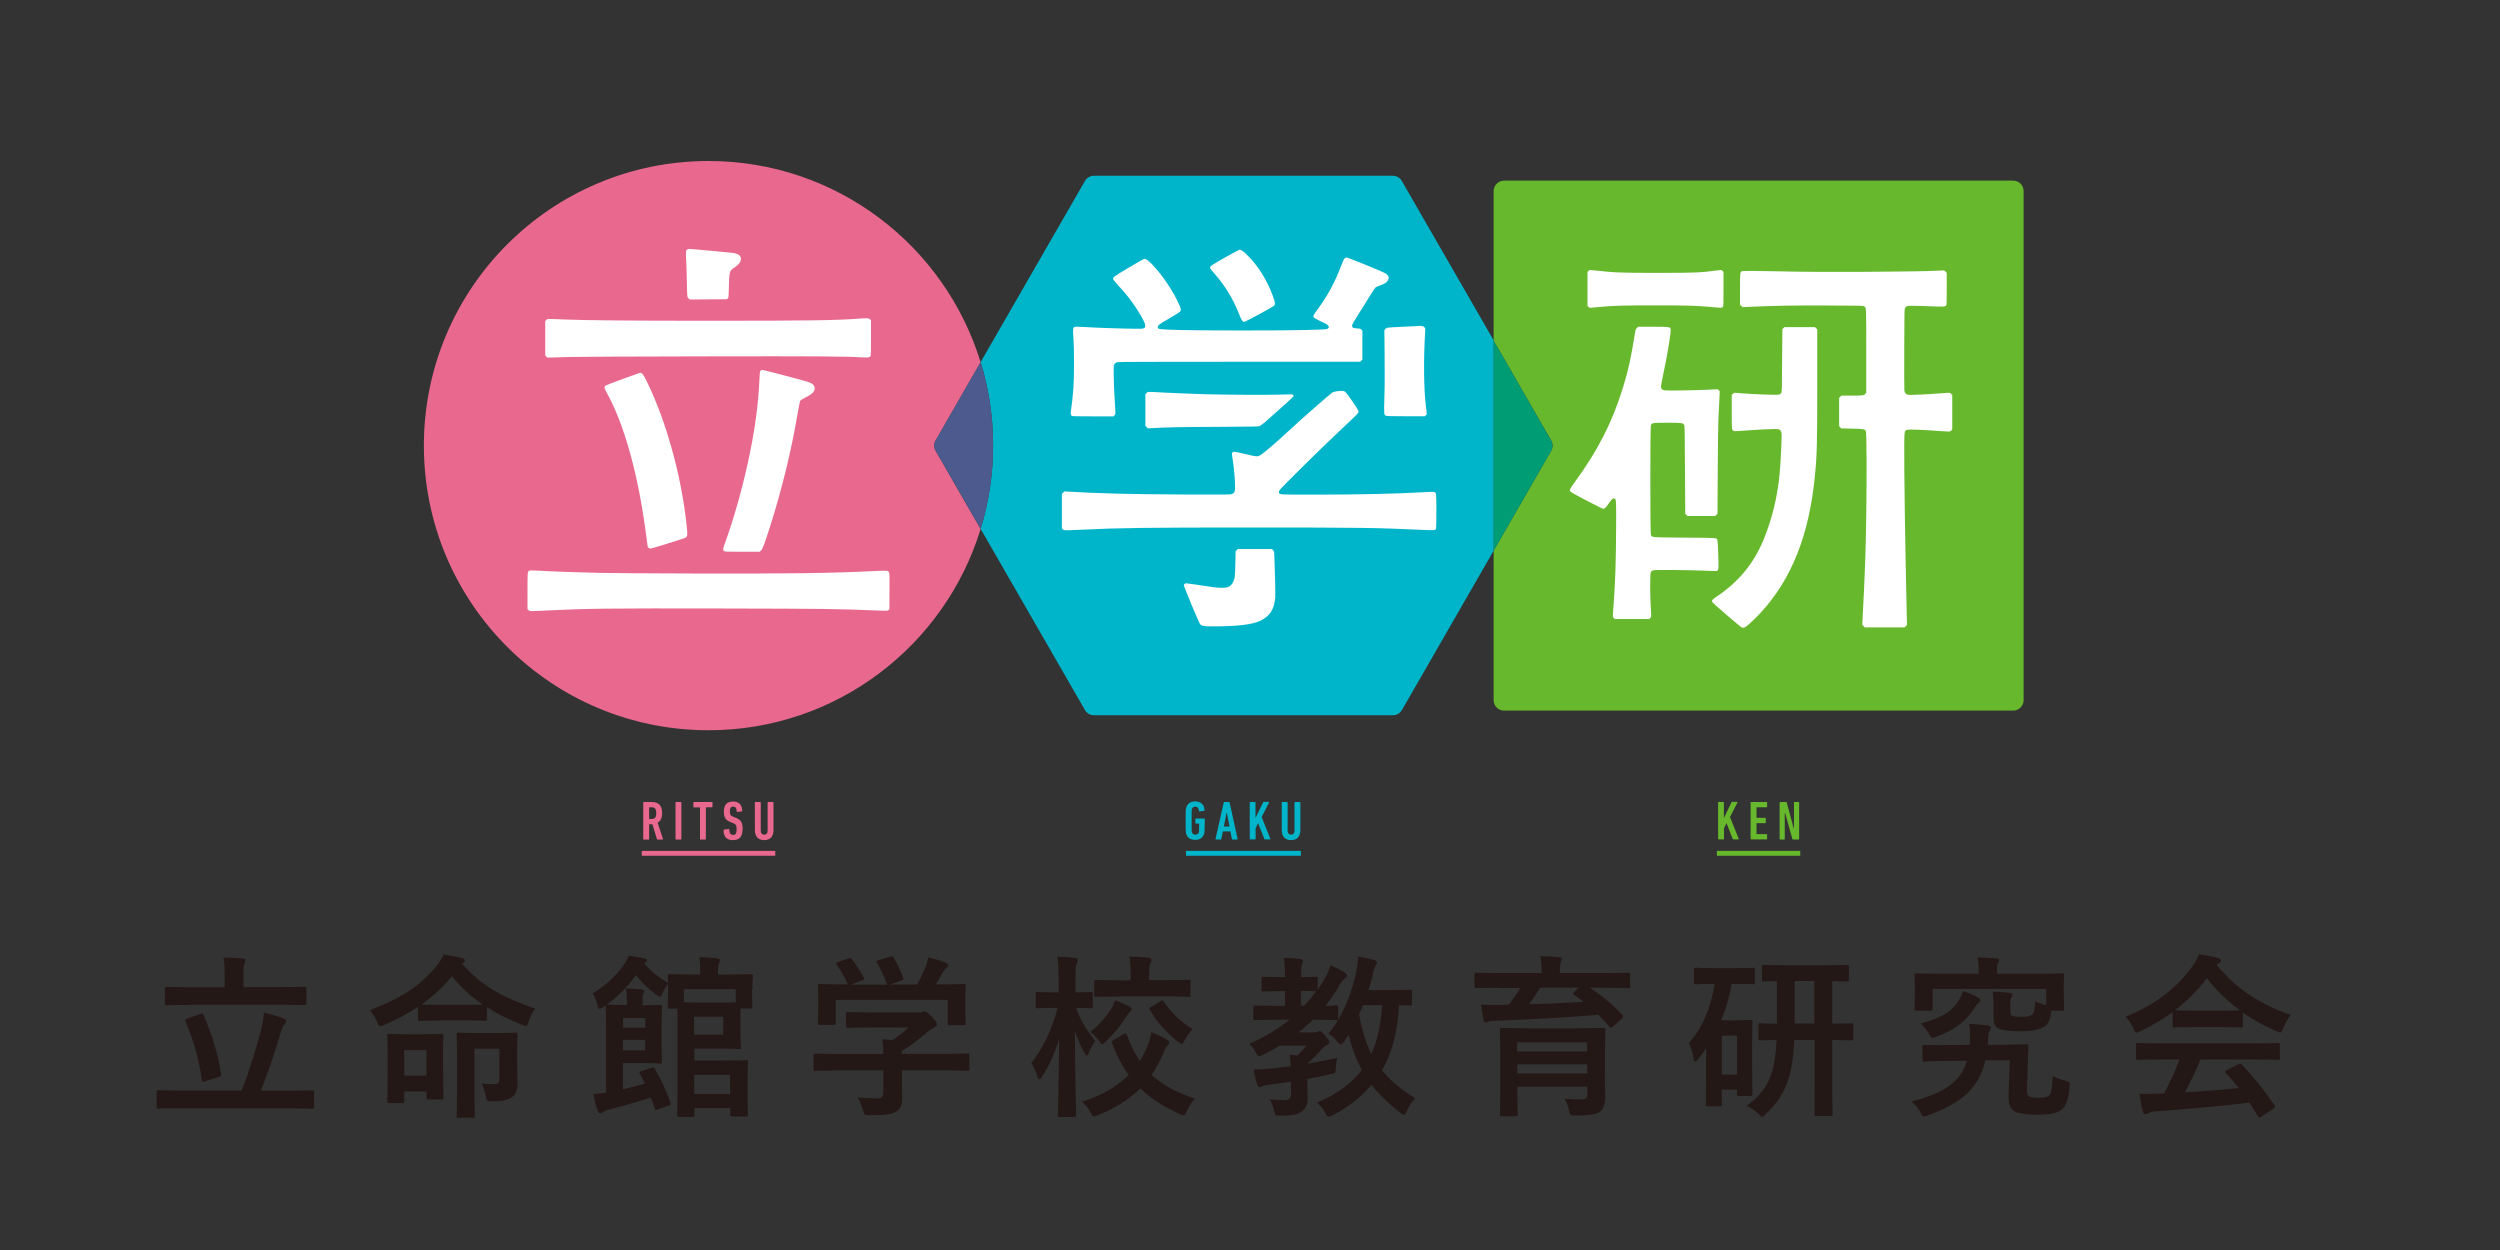 <?xml version="1.0" encoding="utf-8"?>
<!-- Generator: Adobe Illustrator 23.1.1, SVG Export Plug-In . SVG Version: 6.00 Build 0)  -->
<svg version="1.1" id="レイヤー_1" xmlns="http://www.w3.org/2000/svg" xmlns:xlink="http://www.w3.org/1999/xlink" x="0px"
	 y="0px" viewBox="0 0 200 100" style="enable-background:new 0 0 200 100;" xml:space="preserve">
<rect x="0" y="0" width="200" height="100" fill="#333333" stroke="none"/>
<style type="text/css">
	.st0{fill:none;}
	.st1{fill:#68B82E;}
	.st2{fill:#E8688E;}
	.st3{fill:#00B5CA;}
	.st4{fill:#009C74;}
	.st5{fill:#4D5A8E;}
	.st6{fill:#FFFFFF;}
	.st7{fill:#231815;}
</style>
<g>
	<path class="st0" d="M56.68,59.99c-13.42,0-24.34-10.92-24.34-24.34c0-13.42,10.92-24.34,24.34-24.34
		c9.62,0,18.11,5.51,22.06,14.02l6.7-11.65c0.42-0.74,1.22-1.2,2.08-1.2h23.91c0.86,0,1.65,0.46,2.08,1.2l4.42,7.68v-6.08
		c0-1.33,1.08-2.41,2.41-2.41h40.72c1.33,0,2.41,1.08,2.41,2.41v40.72c0,1.33-1.08,2.41-2.41,2.41h-40.72
		c-1.33,0-2.41-1.08-2.41-2.41v-6.08l-4.42,7.68c-0.43,0.74-1.22,1.2-2.08,1.2H87.52c-0.86,0-1.65-0.46-2.08-1.2l-6.7-11.64
		C74.79,54.47,66.3,59.99,56.68,59.99z"/>
	<g>
		<path class="st1" d="M161.05,14.45h-40.72c-0.46,0-0.84,0.38-0.84,0.84v11.96l4.6,7.99c0.15,0.26,0.15,0.57,0,0.82l-4.6,7.99
			v11.96c0,0.46,0.37,0.84,0.84,0.84h40.72c0.46,0,0.84-0.38,0.84-0.84V15.29C161.89,14.82,161.52,14.45,161.05,14.45z"/>
		<path class="st2" d="M74.85,35.24l3.6-6.26c-2.85-9.32-11.52-16.1-21.77-16.1c-12.58,0-22.77,10.19-22.77,22.77
			S44.1,58.42,56.68,58.42c10.25,0,18.92-6.78,21.77-16.1l-3.6-6.26C74.7,35.81,74.7,35.49,74.85,35.24z"/>
		<path class="st3" d="M112.14,14.47c-0.15-0.26-0.42-0.41-0.72-0.41H87.52c-0.3,0-0.57,0.16-0.72,0.41l-8.35,14.5
			c0.65,2.11,1,4.35,1,6.67c0,2.32-0.35,4.56-1,6.67l8.35,14.5c0.15,0.26,0.42,0.41,0.72,0.41h23.91c0.3,0,0.57-0.16,0.72-0.41
			l7.35-12.77V27.24L112.14,14.47z"/>
		<path class="st4" d="M124.09,35.24l-4.6-7.99v16.81l4.6-7.99C124.24,35.81,124.24,35.49,124.09,35.24z"/>
		<path class="st5" d="M78.45,28.97l-3.6,6.26c-0.15,0.26-0.15,0.57,0,0.82l3.6,6.26c0.65-2.11,1-4.35,1-6.67
			C79.45,33.33,79.1,31.08,78.45,28.97z"/>
	</g>
	<g>
		<g>
			<path class="st2" d="M52.61,67.17c-0.03,0-0.04-0.01-0.05-0.03l-0.37-1.2h-0.08h-0.15c-0.02,0-0.03,0.01-0.03,0.03v1.16
				c0,0.03-0.02,0.04-0.04,0.04h-0.39c-0.03,0-0.04-0.02-0.04-0.04V64.2c0-0.03,0.02-0.04,0.04-0.04h0.61
				c0.54,0,0.86,0.23,0.86,0.89c0,0.39-0.13,0.64-0.36,0.77l0.43,1.3c0.01,0.02,0,0.04-0.02,0.04H52.61z M52.5,65.05
				c0-0.35-0.12-0.47-0.38-0.47h-0.16c-0.02,0-0.03,0.01-0.03,0.03v0.88c0,0.02,0.01,0.03,0.03,0.03h0.16
				C52.39,65.51,52.5,65.41,52.5,65.05z"/>
			<path class="st2" d="M54.04,64.2c0-0.03,0.02-0.04,0.04-0.04h0.39c0.03,0,0.04,0.02,0.04,0.04v2.92c0,0.03-0.02,0.04-0.04,0.04
				h-0.39c-0.03,0-0.04-0.02-0.04-0.04V64.2z"/>
			<path class="st2" d="M56.04,67.17c-0.03,0-0.04-0.02-0.04-0.04v-2.51c0-0.02-0.01-0.03-0.03-0.03h-0.46
				c-0.03,0-0.04-0.02-0.04-0.04V64.2c0-0.03,0.02-0.04,0.04-0.04h1.45c0.03,0,0.04,0.02,0.04,0.04v0.34c0,0.03-0.02,0.04-0.04,0.04
				H56.5c-0.02,0-0.03,0.01-0.03,0.03v2.51c0,0.03-0.02,0.04-0.04,0.04H56.04z"/>
			<path class="st2" d="M58.63,67.21c-0.49,0-0.74-0.26-0.75-0.79c0-0.03,0.01-0.04,0.04-0.05l0.37-0.06c0.03,0,0.05,0.01,0.05,0.04
				c0.01,0.32,0.11,0.44,0.31,0.44c0.19,0,0.28-0.1,0.28-0.43c0-0.32-0.06-0.43-0.3-0.52l-0.18-0.07c-0.42-0.16-0.54-0.38-0.54-0.85
				c0-0.52,0.23-0.8,0.73-0.8s0.71,0.27,0.74,0.74c0,0.03-0.01,0.04-0.04,0.05l-0.35,0.05c-0.03,0-0.05-0.01-0.05-0.04
				c-0.01-0.25-0.09-0.39-0.28-0.39c-0.19,0-0.27,0.12-0.27,0.36c0,0.28,0.05,0.36,0.29,0.46l0.18,0.07
				c0.39,0.15,0.55,0.37,0.55,0.88C59.4,66.9,59.2,67.21,58.63,67.21z"/>
			<path class="st2" d="M60.39,66.4v-2.2c0-0.03,0.02-0.04,0.04-0.04h0.39c0.03,0,0.04,0.02,0.04,0.04v2.26
				c0,0.19,0.1,0.31,0.28,0.31c0.18,0,0.27-0.12,0.27-0.31V64.2c0-0.03,0.02-0.04,0.04-0.04h0.39c0.03,0,0.04,0.02,0.04,0.04v2.2
				c0,0.54-0.28,0.81-0.75,0.81C60.68,67.21,60.39,66.94,60.39,66.4z"/>
		</g>
		<rect x="51.34" y="68.07" class="st2" width="10.68" height="0.39"/>
	</g>
	<g>
		<g>
			<path class="st3" d="M94.85,65.66c0-0.84,0.01-0.94,0.06-1.08c0.1-0.3,0.34-0.47,0.71-0.47c0.43,0,0.7,0.23,0.75,0.7
				c0,0.03-0.01,0.05-0.04,0.05l-0.36,0.06c-0.03,0-0.04-0.01-0.05-0.04c-0.02-0.23-0.12-0.35-0.3-0.35c-0.13,0-0.23,0.07-0.26,0.17
				c-0.03,0.08-0.03,0.12-0.03,0.95s0,0.86,0.03,0.95c0.03,0.1,0.14,0.17,0.27,0.17c0.13,0,0.24-0.07,0.27-0.17
				c0.02-0.08,0.03-0.12,0.03-0.68c0-0.02-0.01-0.03-0.03-0.03h-0.23c-0.03,0-0.04-0.02-0.04-0.04v-0.33c0-0.03,0.02-0.04,0.04-0.04
				h0.67c0.03,0,0.04,0.02,0.04,0.04v0.13c0,0.83-0.01,0.94-0.06,1.07c-0.1,0.3-0.34,0.47-0.71,0.47c-0.37,0-0.62-0.17-0.71-0.47
				C94.86,66.6,94.85,66.5,94.85,65.66z"/>
			<path class="st3" d="M97.9,64.2c0.01-0.03,0.02-0.04,0.05-0.04h0.37c0.03,0,0.04,0.02,0.05,0.04l0.64,2.92
				c0,0.03-0.01,0.04-0.04,0.04H98.6c-0.03,0-0.04-0.02-0.05-0.04l-0.12-0.61h-0.6l-0.12,0.61c0,0.03-0.02,0.04-0.05,0.04h-0.38
				c-0.03,0-0.04-0.02-0.04-0.04L97.9,64.2z M98.36,66.12L98.14,65h-0.01l-0.22,1.12H98.36z"/>
			<path class="st3" d="M99.97,64.2c0-0.03,0.02-0.04,0.04-0.04h0.39c0.03,0,0.04,0.02,0.04,0.04v1.24l0.61-1.25
				c0.01-0.03,0.03-0.04,0.06-0.04h0.4c0.02,0,0.04,0.02,0.02,0.04l-0.6,1.17l0.7,1.75c0.01,0.02,0,0.04-0.02,0.04h-0.41
				c-0.03,0-0.04-0.01-0.05-0.03l-0.5-1.27l-0.2,0.41v0.85c0,0.03-0.02,0.04-0.04,0.04h-0.39c-0.03,0-0.04-0.02-0.04-0.04V64.2z"/>
			<path class="st3" d="M102.54,66.4v-2.2c0-0.03,0.02-0.04,0.04-0.04h0.39c0.03,0,0.04,0.02,0.04,0.04v2.26
				c0,0.19,0.1,0.31,0.28,0.31c0.18,0,0.27-0.12,0.27-0.31V64.2c0-0.03,0.02-0.04,0.04-0.04h0.39c0.03,0,0.04,0.02,0.04,0.04v2.2
				c0,0.54-0.28,0.81-0.75,0.81C102.83,67.21,102.54,66.94,102.54,66.4z"/>
		</g>
		<rect x="94.88" y="68.07" class="st3" width="9.19" height="0.39"/>
	</g>
	<g>
		<g>
			<path class="st1" d="M137.44,64.2c0-0.03,0.02-0.04,0.04-0.04h0.39c0.03,0,0.04,0.02,0.04,0.04v1.24l0.61-1.25
				c0.01-0.03,0.03-0.04,0.06-0.04h0.4c0.02,0,0.04,0.02,0.02,0.04l-0.6,1.17l0.7,1.75c0.01,0.02,0,0.04-0.02,0.04h-0.41
				c-0.03,0-0.04-0.01-0.05-0.03l-0.5-1.27l-0.2,0.41v0.85c0,0.03-0.02,0.04-0.04,0.04h-0.39c-0.03,0-0.04-0.02-0.04-0.04V64.2z"/>
			<path class="st1" d="M140.05,64.2c0-0.03,0.02-0.04,0.04-0.04h1.24c0.03,0,0.04,0.02,0.04,0.04v0.34c0,0.03-0.02,0.04-0.04,0.04
				h-0.78c-0.02,0-0.03,0.01-0.03,0.03v0.79c0,0.02,0.01,0.03,0.03,0.03h0.67c0.03,0,0.04,0.02,0.04,0.04v0.34
				c0,0.03-0.02,0.04-0.04,0.04h-0.67c-0.02,0-0.03,0.01-0.03,0.03v0.82c0,0.02,0.01,0.03,0.03,0.03h0.78
				c0.03,0,0.04,0.02,0.04,0.04v0.34c0,0.03-0.02,0.04-0.04,0.04h-1.24c-0.03,0-0.04-0.02-0.04-0.04V64.2z"/>
			<path class="st1" d="M142.37,64.2c0-0.03,0.02-0.04,0.04-0.04h0.47c0.04,0,0.05,0.01,0.06,0.04l0.56,2.08h0.02V64.2
				c0-0.03,0.02-0.04,0.04-0.04h0.33c0.03,0,0.04,0.02,0.04,0.04v2.92c0,0.03-0.02,0.04-0.04,0.04h-0.44
				c-0.04,0-0.05-0.01-0.06-0.04l-0.58-2.08h-0.03v2.08c0,0.03-0.02,0.04-0.04,0.04h-0.33c-0.03,0-0.04-0.02-0.04-0.04V64.2z"/>
		</g>
		<rect x="137.35" y="68.07" class="st1" width="6.67" height="0.39"/>
	</g>
	<g>
		<g>
			<path class="st6" d="M127.08,21.67L127,21.75v1.36v1.36l0.08,0.08c0.09,0.09,0.01,0.09,0.97,0c1.06-0.1,1.78-0.12,4.36-0.12
				c2.57,0,3.23,0.02,4.36,0.12c1.02,0.09,0.97,0.09,1.04,0.01c0.07-0.07,0.07-0.08,0.07-1.44v-1.37l-0.08-0.08
				c-0.07-0.07-0.1-0.08-0.24-0.06c-1.53,0.2-1.8,0.22-4.9,0.22c-3.09,0-3.39-0.01-5.32-0.22C127.18,21.59,127.15,21.6,127.08,21.67
				L127.08,21.67z"/>
			<path class="st6" d="M139.34,21.7c-0.13,0.07-0.14,0.14-0.14,1.43v1.24l0.1,0.1l0.1,0.1l0.48-0.02c2.29-0.1,3.4-0.12,6.2-0.11
				c2.7,0.01,2.95,0.01,3.04,0.06c0.19,0.1,0.18-0.05,0.18,3.58v3.32l-0.06,0.09c-0.11,0.15-0.21,0.16-1.1,0.16l-0.83,0l-0.09,0.09
				l-0.09,0.09v1.13v1.13l0.08,0.09l0.08,0.09l0.87,0.02c0.95,0.02,1.02,0.03,1.11,0.21c0.06,0.12,0.08,3.58,0.03,6.69
				c-0.04,3.01-0.1,4.57-0.3,8.42l-0.02,0.38l0.1,0.1l0.1,0.1h1.59h1.59l0.1-0.1l0.1-0.1l-0.02-0.84c-0.12-4.95-0.22-11.8-0.2-13.64
				c0.01-1.03,0.02-1.07,0.25-1.13c0.15-0.04,1.19,0,2.41,0.09c1.01,0.07,1.01,0.07,1.1-0.03l0.08-0.09v-1.36V31.6l-0.09-0.09
				c-0.11-0.11-0.06-0.1-0.77-0.05c-0.96,0.08-2.43,0.15-2.61,0.13c-0.23-0.03-0.33-0.13-0.36-0.36c-0.01-0.09-0.02-1.6-0.01-3.35
				c0.01-3.17,0.01-3.18,0.08-3.27c0.13-0.17,0.17-0.17,1.69-0.12c1.5,0.06,1.53,0.06,1.6-0.1c0.02-0.05,0.03-0.46,0.03-1.32v-1.24
				l-0.1-0.1l-0.1-0.1l-0.38,0.02c-1.83,0.1-10.14,0.14-12.58,0.06C140.52,21.67,139.41,21.66,139.34,21.7L139.34,21.7z"/>
			<path class="st6" d="M130.94,26.25c-0.08,0.08-0.1,0.12-0.14,0.38c-0.31,1.96-0.52,2.94-0.94,4.3c-0.84,2.77-2.03,5.12-3.9,7.67
				c-0.4,0.54-0.43,0.63-0.3,0.75c0.11,0.11,2.5,1.35,2.59,1.35c0.12,0,0.23-0.1,0.41-0.37c0.25-0.38,0.39-0.5,0.51-0.45
				c0.12,0.05,0.13,0.13,0.12,2.26c-0.01,2.69-0.07,4.56-0.21,6.35c-0.07,0.87-0.07,0.87,0.03,0.96l0.08,0.07h1.37h1.37l0.08-0.07
				c0.1-0.09,0.1-0.12,0.05-0.93c-0.06-0.87-0.06-2.57,0-2.72c0.09-0.21,0.07-0.21,1.74-0.2c0.85,0,1.93,0.03,2.48,0.05
				c0.6,0.03,1.01,0.04,1.06,0.02c0.16-0.06,0.16-0.11,0.12-1.31c-0.02-0.68-0.05-1.14-0.07-1.18c-0.08-0.16,0.03-0.15-2.61-0.17
				c-2.75-0.02-2.62-0.01-2.71-0.23c-0.06-0.15-0.06-8.59,0-8.75c0.09-0.21,0.11-0.21,1.32-0.21c1.19,0,1.24,0.01,1.34,0.18
				c0.05,0.09,0.05,0.38,0.07,3.61l0.02,3.51l0.09,0.08l0.09,0.08h1.11h1.11l0.09-0.09l0.09-0.09l0.02-3.47
				c0.01-1.91,0.03-3.74,0.05-4.06c0.02-0.33,0.05-0.97,0.07-1.43l0.04-0.84l-0.08-0.08l-0.08-0.08l-0.87,0.04
				c-1.11,0.05-3.1,0.08-3.34,0.05c-0.24-0.03-0.33-0.11-0.33-0.32c0-0.08,0.08-0.49,0.17-0.92c0.33-1.5,0.65-3.46,0.6-3.67
				c-0.04-0.17-0.1-0.18-1.4-0.18h-1.19L130.94,26.25L130.94,26.25z"/>
			<path class="st6" d="M142.68,26.24l-0.09,0.08l-0.02,2.51c-0.01,2.33-0.02,2.52-0.07,2.6c-0.1,0.15-0.16,0.16-0.66,0.15
				c-0.86-0.01-2.35-0.09-2.93-0.15c-0.17-0.02-0.18-0.01-0.27,0.07l-0.1,0.09v1.36c0,1.47,0,1.46,0.18,1.53
				c0.05,0.02,0.29,0.01,0.66-0.02c0.9-0.07,2.2-0.14,2.56-0.14c0.44,0,0.49,0.03,0.58,0.32c0.04,0.12-0.06,2.31-0.15,3.28
				c-0.18,1.86-0.62,3.66-1.31,5.32c-0.8,1.9-2.02,3.36-3.82,4.55c-0.25,0.16-0.31,0.26-0.26,0.38c0.03,0.07,2.2,1.94,2.33,2.01
				c0.11,0.06,0.24,0.04,0.37-0.05c0.21-0.15,0.86-0.76,1.17-1.11c2.48-2.69,3.88-6.21,4.34-10.94c0.17-1.67,0.19-2.62,0.19-7.45
				v-4.28l-0.09-0.09l-0.09-0.09h-1.22h-1.22L142.68,26.24L142.68,26.24z"/>
		</g>
	</g>
	<g>
		<g>
			<path class="st6" d="M55,19.95c-0.13,0.06-0.14,0.16-0.11,0.75c0.02,0.3,0.04,0.96,0.05,1.48c0.01,0.52,0.02,1.09,0.03,1.27
				c0.02,0.31,0.02,0.33,0.11,0.42l0.09,0.09l1.49-0.01l1.49-0.01l0.07-0.07c0.07-0.07,0.07-0.09,0.09-0.88
				c0.03-1.3,0.04-1.32,0.45-1.59c0.33-0.22,0.48-0.41,0.51-0.63c0.03-0.28-0.14-0.45-0.58-0.53c-0.18-0.03-3.52-0.34-3.6-0.33
				C55.08,19.91,55.04,19.93,55,19.95L55,19.95z"/>
			<path class="st6" d="M68.72,25.49c-1.83,0.14-4.1,0.17-11.89,0.17c-6.4,0-9.73-0.03-11.64-0.1c-1.53-0.06-1.4-0.06-1.49,0.04
				l-0.08,0.09v1.37v1.37l0.08,0.09l0.08,0.09l0.4-0.01c0.22-0.01,0.81-0.02,1.31-0.04c0.57-0.02,4.57-0.04,10.63-0.05
				c9.43-0.02,11.58,0,12.89,0.08c0.44,0.03,0.57,0,0.64-0.12c0.02-0.04,0.03-0.52,0.03-1.45v-1.39l-0.07-0.08
				C69.53,25.45,69.42,25.44,68.72,25.49L68.72,25.49z"/>
			<path class="st6" d="M60.84,29.66c-0.05,0.05-0.06,0.13-0.08,0.6c-0.09,2.14-0.39,4.33-0.96,6.89c-0.47,2.15-1.17,4.57-1.83,6.38
				c-0.14,0.38-0.15,0.47-0.05,0.55c0.07,0.06,0.16,0.06,1.46,0.06h1.39l0.11-0.1c0.13-0.12,0.27-0.5,0.7-1.84
				c0.95-2.96,1.73-6.15,2.22-9.07c0.1-0.58,0.18-0.99,0.21-1.05c0.04-0.07,0.15-0.14,0.44-0.29c0.38-0.19,0.59-0.35,0.68-0.52
				c0.07-0.13,0.06-0.31-0.03-0.43c-0.14-0.21-0.24-0.25-2.19-0.76c-1.01-0.27-1.88-0.49-1.93-0.49
				C60.94,29.61,60.87,29.63,60.84,29.66L60.84,29.66z"/>
			<path class="st6" d="M49.83,30.31c-0.71,0.26-1.33,0.5-1.37,0.53c-0.12,0.08-0.13,0.18-0.02,0.38c0.05,0.1,0.21,0.4,0.35,0.67
				c1.29,2.54,2.34,6.49,2.91,10.99c0.05,0.41,0.1,0.78,0.11,0.82c0.02,0.1,0.13,0.19,0.22,0.19c0.09,0,2.64-0.79,2.77-0.86
				c0.21-0.11,0.22-0.18,0.12-1.08c-0.41-3.88-1.62-8.25-3.16-11.4c-0.29-0.59-0.39-0.73-0.55-0.73
				C51.16,29.83,50.54,30.05,49.83,30.31L49.83,30.31z"/>
			<path class="st6" d="M42.33,45.66c-0.13,0.07-0.13,0.12-0.13,1.63v1.44l0.08,0.08c0.09,0.09,0.13,0.1,1.42,0.03
				c3.25-0.16,4.93-0.18,14.13-0.16c8.43,0.02,8.8,0.02,12.65,0.17c0.49,0.02,0.52,0.02,0.59-0.04l0.08-0.06l0.01-1.43
				c0.01-1,0-1.46-0.03-1.52c-0.06-0.15-0.15-0.16-0.9-0.13c-3.62,0.19-6.93,0.23-15.02,0.21c-3.31-0.01-6.57-0.03-7.24-0.05
				c-1.69-0.04-3.22-0.09-4.02-0.13C42.58,45.62,42.4,45.62,42.33,45.66L42.33,45.66z"/>
		</g>
	</g>
	<g>
		<g>
			<path class="st6" d="M98.03,20.58c-0.58,0.33-1.09,0.63-1.14,0.68c-0.05,0.04-0.09,0.11-0.09,0.15c0,0.05,0.12,0.21,0.35,0.47
				c0.87,1,1.46,1.96,1.96,3.21c0.23,0.57,0.31,0.68,0.46,0.65c0.15-0.04,2.28-1.2,2.36-1.28c0.11-0.12,0.08-0.31-0.13-0.86
				c-0.46-1.22-1.13-2.29-1.94-3.11c-0.37-0.37-0.55-0.51-0.69-0.51C99.11,19.99,98.78,20.16,98.03,20.58L98.03,20.58z"/>
			<path class="st6" d="M107.57,20.67c-0.06,0.05-0.14,0.23-0.27,0.57c-0.48,1.29-1.08,2.4-1.88,3.49c-0.36,0.5-0.38,0.53-0.33,0.64
				c0.03,0.06,0.14,0.13,0.47,0.29c0.58,0.27,0.58,0.27,0.67,0.36c0.11,0.11,0.1,0.21-0.03,0.28c-0.09,0.05-0.3,0.06-1.65,0.1
				c-2.05,0.05-8.36,0.05-10.24,0c-1.62-0.05-1.69-0.06-1.69-0.23c0-0.14,0.14-0.25,0.94-0.71c0.41-0.23,0.77-0.46,0.82-0.51
				c0.13-0.12,0.11-0.23-0.07-0.63c-0.46-1.03-1.31-2.3-2.11-3.14c-0.34-0.36-0.53-0.49-0.68-0.46c-0.11,0.02-2.25,1.29-2.39,1.42
				c-0.05,0.05-0.09,0.12-0.09,0.16c0,0.05,0.13,0.21,0.38,0.49c0.48,0.52,0.75,0.84,1.08,1.29c0.56,0.75,1.12,1.72,1.12,1.95
				c0,0.25-0.07,0.28-0.73,0.27c-1.2-0.01-2.99-0.07-4.17-0.14c-0.35-0.02-0.68-0.03-0.73-0.01c-0.16,0.04-0.17,0.15-0.12,0.83
				c0.07,0.87,0.07,3.16,0,4.09c-0.05,0.68-0.11,1.21-0.19,1.75c-0.04,0.28-0.02,0.41,0.08,0.46c0.04,0.02,0.69,0.03,1.69,0.03h1.63
				l0.08-0.08c0.09-0.09,0.09-0.11,0.03-1.02c-0.08-1.1-0.12-2.79-0.08-2.95c0.04-0.17,0.12-0.24,0.28-0.29
				c0.08-0.02,3.07-0.03,9.77-0.03h9.65l0.09-0.09l0.09-0.09V27.6v-1.13l-0.07-0.09c-0.07-0.08-0.1-0.09-0.36-0.11
				c-0.33-0.02-0.39-0.05-0.39-0.22c0-0.1,0.08-0.23,0.43-0.79c0.24-0.37,0.64-1.02,0.9-1.44c0.26-0.43,0.5-0.8,0.55-0.83
				c0.05-0.03,0.21-0.11,0.37-0.16c0.37-0.13,0.54-0.25,0.63-0.43c0.12-0.24,0-0.43-0.37-0.61c-0.37-0.18-2.89-1.2-2.96-1.2
				C107.68,20.59,107.62,20.63,107.57,20.67L107.57,20.67z"/>
			<path class="st6" d="M113.54,26.07c-0.02,0.01-0.5,0.04-1.08,0.06c-1.54,0.07-1.51,0.07-1.62,0.18l-0.09,0.1l0.02,2.11
				c0.01,1.38,0.01,2.53-0.02,3.31c-0.04,1.3-0.03,1.36,0.12,1.43c0.06,0.03,0.54,0.04,1.6,0.04h1.52l0.08-0.08
				c0.09-0.09,0.09-0.03,0-0.76c-0.17-1.3-0.19-3.75-0.06-5.86c0.02-0.32,0.02-0.34-0.06-0.42c-0.06-0.07-0.11-0.09-0.22-0.1
				C113.63,26.06,113.55,26.06,113.54,26.07L113.54,26.07z"/>
			<path class="st6" d="M107.02,31.29c-0.15,0.02-0.33,0.06-0.4,0.09c-0.13,0.06-2.55,2.17-3.59,3.15c-0.99,0.92-2,1.78-2.23,1.9
				c-0.22,0.11-0.27,0.11-1.19-0.11c-0.93-0.22-0.96-0.22-1.04-0.08c-0.02,0.04-0.01,0.16,0.03,0.44c0.09,0.53,0.15,1.08,0.19,1.8
				c0.05,0.84,0.01,0.97-0.3,1.06c-0.1,0.03-1.01,0.03-3.73,0.02c-4.45-0.02-6.99-0.09-9.28-0.23l-0.33-0.02l-0.1,0.1l-0.1,0.1v1.38
				v1.38l0.08,0.08c0.09,0.09,0.11,0.09,1.42,0.03c3.02-0.15,5.15-0.18,13.66-0.18c8.63,0,10.04,0.02,13.44,0.18
				c1.23,0.06,1.28,0.06,1.33-0.1c0.02-0.05,0.03-0.62,0.03-1.41c0-1.42,0-1.42-0.16-1.51c-0.04-0.02-0.32-0.02-0.93,0.02
				c-2.29,0.13-4.87,0.18-8.43,0.19c-3.11,0-3.02,0.01-3.07-0.16c-0.01-0.05,0-0.12,0.04-0.19c0.09-0.17,3.59-3.62,4.97-4.9
				c0.87-0.81,1.31-1.24,1.33-1.3c0.03-0.07,0.02-0.12-0.01-0.2c-0.07-0.17-0.92-1.39-1-1.44
				C107.56,31.26,107.36,31.25,107.02,31.29L107.02,31.29z"/>
			<path class="st6" d="M91.72,31.44l-0.09,0.09v1.27v1.27l0.1,0.1l0.1,0.1l0.37-0.02c1.17-0.07,2.07-0.09,5.1-0.1
				c3.09-0.02,3.36-0.02,3.48-0.07c0.07-0.03,0.26-0.18,0.43-0.32c1.65-1.45,2.26-2.01,2.27-2.07c0.01-0.05,0-0.08-0.05-0.11
				c-0.06-0.04-0.22-0.04-0.99-0.01c-0.52,0.02-1.98,0.02-3.32,0.01c-2.23-0.02-3.02-0.04-5.93-0.17
				C91.75,31.33,91.84,31.33,91.72,31.44L91.72,31.44z"/>
			<path class="st6" d="M98.94,44.01l-0.09,0.09l-0.02,0.92c-0.01,0.51-0.03,1.02-0.05,1.13c-0.05,0.28-0.18,0.55-0.31,0.67
				c-0.2,0.17-0.3,0.2-0.74,0.2c-0.39,0-0.63-0.03-2.19-0.27c-0.34-0.05-0.63-0.09-0.66-0.09c-0.09,0-0.19,0.12-0.17,0.2
				c0.01,0.04,0.29,0.73,0.62,1.54c0.39,0.93,0.64,1.49,0.69,1.55c0.13,0.13,0.29,0.16,1.04,0.16c1.89,0,3.09-0.14,3.72-0.43
				c0.79-0.36,1.16-0.92,1.24-1.87c0.02-0.22-0.02-2.12-0.07-3.24c-0.02-0.47-0.02-0.48-0.11-0.56l-0.09-0.09h-1.36h-1.36
				L98.94,44.01L98.94,44.01z"/>
		</g>
	</g>
</g>
<g>
	<path class="st7" d="M14.41,88.66c-1.23,0-1.65,0.03-1.74,0.03c-0.13,0-0.14-0.01-0.14-0.15v-1.18c0-0.14,0.01-0.15,0.14-0.15
		c0.08,0,0.5,0.03,1.74,0.03h4.92c0.67-1.69,1.16-3.36,1.57-4.89c0.11-0.48,0.18-0.85,0.22-1.34c0.6,0.15,1.13,0.29,1.6,0.48
		c0.13,0.04,0.17,0.11,0.17,0.2c0,0.11-0.07,0.21-0.14,0.28c-0.13,0.14-0.2,0.34-0.27,0.56c-0.49,1.68-1.02,3.22-1.61,4.72h2.37
		c1.23,0,1.65-0.03,1.74-0.03c0.14,0,0.15,0.01,0.15,0.15v1.18c0,0.14-0.01,0.15-0.15,0.15c-0.08,0-0.5-0.03-1.74-0.03H14.41z
		 M15.2,80.39c-1.32,0-1.78,0.03-1.86,0.03c-0.14,0-0.15-0.01-0.15-0.17v-1.13c0-0.15,0.01-0.17,0.15-0.17
		c0.08,0,0.55,0.03,1.86,0.03h2.77V77.9c0-0.57-0.01-0.94-0.1-1.29c0.52,0,1.04,0.03,1.54,0.07c0.13,0.01,0.22,0.08,0.22,0.15
		c0,0.1-0.04,0.17-0.08,0.28c-0.04,0.11-0.07,0.32-0.07,0.78v1.08h3c1.33,0,1.79-0.03,1.88-0.03c0.14,0,0.15,0.01,0.15,0.17v1.13
		c0,0.15-0.01,0.17-0.15,0.17c-0.08,0-0.55-0.03-1.88-0.03H15.2z M16.01,81.12c0.18-0.07,0.21-0.06,0.27,0.08
		c0.59,1.36,1.11,2.84,1.4,4.71c0.03,0.14,0.03,0.18-0.17,0.24l-1.09,0.36c-0.2,0.07-0.24,0.06-0.27-0.1
		c-0.25-1.77-0.66-3.17-1.32-4.71c-0.06-0.14-0.04-0.15,0.15-0.22L16.01,81.12z"/>
	<path class="st7" d="M35.14,81.64c-1.11,0-1.47,0.03-1.55,0.03c-0.14,0-0.15-0.01-0.15-0.15v-0.97c-0.83,0.55-1.72,1.02-2.69,1.44
		c-0.15,0.07-0.25,0.11-0.32,0.11c-0.11,0-0.17-0.11-0.27-0.36c-0.15-0.38-0.36-0.69-0.59-0.92c2.37-0.91,3.92-1.83,5.28-3.45
		c0.28-0.34,0.48-0.64,0.63-1.02c0.59,0.1,1.09,0.2,1.48,0.29c0.15,0.04,0.22,0.1,0.22,0.2c0,0.08-0.04,0.17-0.14,0.21l-0.08,0.04
		c1.55,1.79,3.39,2.77,5.87,3.6c-0.24,0.28-0.41,0.64-0.53,1.02c-0.08,0.27-0.13,0.36-0.24,0.36c-0.07,0-0.17-0.03-0.34-0.1
		c-0.98-0.39-1.92-0.85-2.77-1.4v0.94c0,0.14-0.01,0.15-0.15,0.15c-0.08,0-0.45-0.03-1.55-0.03H35.14z M35.45,85.48
		c0,1.89,0.03,2.26,0.03,2.33c0,0.14-0.01,0.15-0.15,0.15h-1.04c-0.15,0-0.17-0.01-0.17-0.15v-0.49h-1.78v0.78
		c0,0.14-0.01,0.15-0.15,0.15h-1.04c-0.15,0-0.17-0.01-0.17-0.15c0-0.1,0.03-0.45,0.03-2.45V84.5c0-1.15-0.03-1.54-0.03-1.64
		c0-0.14,0.01-0.15,0.17-0.15c0.08,0,0.38,0.03,1.34,0.03h1.49c0.94,0,1.26-0.03,1.34-0.03c0.14,0,0.15,0.01,0.15,0.15
		c0,0.08-0.03,0.48-0.03,1.37V85.48z M32.34,84.01v2.04h1.78v-2.04H32.34z M37.24,80.38c0.78,0,1.19-0.01,1.39-0.01
		c-0.94-0.64-1.78-1.39-2.48-2.27c-0.69,0.85-1.51,1.61-2.44,2.27c0.18,0,0.59,0.01,1.43,0.01H37.24z M41.37,84.89
		c0,0.62,0.03,1.23,0.03,1.69c0,0.62-0.11,0.92-0.41,1.16c-0.32,0.25-0.73,0.36-1.61,0.36c-0.43,0-0.43,0.01-0.52-0.42
		c-0.07-0.39-0.21-0.77-0.34-1.01c0.38,0.06,0.64,0.06,0.91,0.06c0.42,0,0.52-0.07,0.52-0.48v-2.35h-1.99v3.84
		c0,0.99,0.03,1.44,0.03,1.53c0,0.14-0.01,0.15-0.15,0.15h-1.16c-0.14,0-0.15-0.01-0.15-0.15c0-0.1,0.03-0.5,0.03-1.54v-3.39
		c0-1.04-0.03-1.48-0.03-1.58c0-0.14,0.01-0.15,0.15-0.15c0.08,0,0.41,0.03,1.43,0.03h1.7c1.02,0,1.34-0.03,1.44-0.03
		c0.14,0,0.15,0.01,0.15,0.15c0,0.08-0.03,0.5-0.03,1.3V84.89z"/>
	<path class="st7" d="M60.16,79.19c0,1.06,0.03,1.26,0.03,1.34c0,0.14-0.01,0.15-0.17,0.15h-0.77c-0.01,0.18-0.01,0.45-0.01,0.8
		v1.16c0,0.73,0.03,1.05,0.03,1.13c0,0.14-0.01,0.15-0.15,0.15c-0.08,0-0.48-0.03-1.36-0.03h-2.21v0.95h2.62
		c0.95,0,1.42-0.03,1.5-0.03c0.15,0,0.17,0.01,0.17,0.14c0,0.08-0.03,0.43-0.03,1.25v1.77c0,0.81,0.03,1.13,0.03,1.2
		c0,0.14-0.01,0.15-0.17,0.15h-1.09c-0.14,0-0.15-0.01-0.15-0.15v-0.52h-2.87v0.55c0,0.14-0.01,0.15-0.15,0.15h-1.09
		c-0.14,0-0.15-0.01-0.15-0.15c0-0.08,0.03-0.66,0.03-1.93V82.3c0-0.78-0.01-1.3-0.01-1.61h-0.62c-0.14,0-0.15-0.01-0.15-0.15
		c0-0.1,0.03-0.28,0.03-1.34v-0.48c-0.17,0.18-0.34,0.45-0.43,0.7c-0.08,0.21-0.13,0.31-0.22,0.31c-0.07,0-0.17-0.06-0.32-0.17
		c-0.64-0.46-1.15-0.98-1.6-1.55c-0.64,0.9-1.51,1.81-2.61,2.55c-0.14,0.1-0.24,0.14-0.31,0.14c-0.07,0-0.11-0.07-0.15-0.25
		c-0.1-0.42-0.24-0.76-0.39-0.98c1.04-0.62,1.99-1.51,2.58-2.42c0.13-0.17,0.21-0.36,0.29-0.6c0.41,0.06,0.91,0.14,1.23,0.21
		c0.15,0.03,0.22,0.08,0.22,0.17c0,0.1-0.04,0.15-0.14,0.2l-0.07,0.04c0.57,0.67,1.22,1.16,1.92,1.57
		c-0.01-0.31-0.03-0.49-0.03-0.56c0-0.14,0.01-0.15,0.15-0.15c0.1,0,0.53,0.03,1.78,0.03h0.67v-0.07c0-0.57-0.01-0.94-0.08-1.32
		c0.52,0.01,0.95,0.04,1.43,0.1c0.14,0.01,0.22,0.07,0.22,0.14c0,0.13-0.04,0.2-0.08,0.29c-0.07,0.15-0.07,0.39-0.07,0.73v0.13h0.85
		c1.25,0,1.7-0.03,1.77-0.03c0.15,0,0.17,0.01,0.17,0.15c0,0.08-0.03,0.29-0.03,0.63V79.19z M52.09,85.43
		c0.17-0.06,0.2-0.07,0.28,0.07c0.5,0.8,0.91,1.69,1.26,2.7c0.04,0.14,0.04,0.18-0.14,0.25l-0.84,0.29c-0.2,0.07-0.22,0.1-0.27-0.06
		c-0.1-0.31-0.21-0.6-0.31-0.88c-1.05,0.34-2.14,0.66-3.29,0.95c-0.22,0.04-0.42,0.14-0.53,0.21c-0.07,0.06-0.15,0.1-0.22,0.1
		c-0.08,0-0.14-0.04-0.2-0.17c-0.13-0.32-0.27-0.85-0.35-1.36c0.35-0.03,0.69-0.07,1.01-0.13v-5.1c0-1.13-0.03-1.68-0.03-1.78
		c0-0.14,0.01-0.15,0.15-0.15c0.08,0,0.53,0.03,1.47,0.03h0.07V80c0-0.27,0-0.59-0.08-0.92c0.43,0.01,0.87,0.03,1.27,0.07
		c0.13,0.01,0.2,0.08,0.2,0.15c0,0.07-0.04,0.13-0.08,0.2c-0.04,0.1-0.06,0.29-0.06,0.49v0.43h0.22c0.77,0,1.11-0.03,1.19-0.03
		c0.14,0,0.15,0.01,0.15,0.15c0,0.08-0.03,0.48-0.03,1.36v1.68c0,0.87,0.03,1.27,0.03,1.36c0,0.13-0.01,0.14-0.15,0.14
		c-0.08,0-0.42-0.03-1.19-0.03h-1.78v2.09c0.6-0.14,1.21-0.29,1.75-0.45c-0.13-0.27-0.25-0.52-0.39-0.77
		c-0.07-0.13-0.06-0.17,0.14-0.24L52.09,85.43z M49.85,81.44v0.77h1.77v-0.77H49.85z M51.61,83.19h-1.77v0.84h1.77V83.19z
		 M54.71,79.13v1.06c0.27,0.01,0.64,0.01,1.18,0.01h1.86c0.53,0,0.88,0,1.11-0.01v-1.06H54.71z M57.86,81.34h-2.33v1.43h2.33V81.34z
		 M55.54,85.99v1.53h2.87v-1.53H55.54z"/>
	<path class="st7" d="M66.99,85.64c-1.25,0-1.67,0.03-1.75,0.03c-0.14,0-0.15-0.01-0.15-0.15v-1.08c0-0.14,0.01-0.15,0.15-0.15
		c0.08,0,0.5,0.03,1.75,0.03h3.68c-0.01-0.45-0.03-0.81-0.08-1.19l0.81,0.08c0.48-0.31,0.85-0.62,1.27-1.01h-3.03
		c-1.29,0-1.74,0.03-1.81,0.03c-0.14,0-0.15-0.01-0.15-0.14v-0.98c0-0.14,0.01-0.15,0.15-0.15c0.07,0,0.52,0.03,1.81,0.03h3.8
		c0.2,0,0.28,0,0.34-0.03c0.07-0.03,0.11-0.06,0.18-0.06c0.11,0,0.25,0.11,0.6,0.45c0.28,0.29,0.39,0.48,0.39,0.6
		c0,0.11-0.06,0.18-0.17,0.22c-0.14,0.07-0.34,0.18-0.67,0.46c-0.57,0.49-1.21,0.98-1.96,1.46v0.22h3.5c1.25,0,1.67-0.03,1.75-0.03
		c0.14,0,0.15,0.01,0.15,0.15v1.08c0,0.14-0.01,0.15-0.15,0.15c-0.08,0-0.5-0.03-1.75-0.03h-3.5v0.91c0,0.34,0.03,0.85,0.03,1.22
		c0,0.6-0.11,0.91-0.45,1.15c-0.36,0.22-0.8,0.31-2.14,0.31c-0.43,0-0.43,0.01-0.55-0.41c-0.1-0.36-0.25-0.74-0.42-1.02
		c0.56,0.06,0.95,0.08,1.5,0.08c0.39,0,0.55-0.1,0.55-0.49v-1.75H66.99z M67.85,76.68c0.18-0.07,0.22-0.04,0.31,0.07
		c0.35,0.45,0.73,1.05,0.94,1.46c0.07,0.14,0.07,0.15-0.13,0.22l-0.92,0.34h2.91c-0.21-0.62-0.55-1.32-0.8-1.75
		c-0.08-0.14-0.04-0.15,0.13-0.21l0.92-0.28c0.17-0.06,0.21-0.03,0.28,0.08c0.24,0.39,0.59,1.12,0.77,1.62
		c0.04,0.13,0.04,0.14-0.15,0.21l-0.91,0.32h2.16c0.27-0.45,0.46-0.88,0.69-1.42c0.07-0.18,0.14-0.41,0.21-0.74
		c0.5,0.1,0.99,0.25,1.39,0.42c0.13,0.06,0.2,0.13,0.2,0.21c0,0.08-0.06,0.15-0.14,0.21c-0.08,0.06-0.2,0.2-0.27,0.32
		c-0.2,0.36-0.36,0.66-0.57,0.99h0.36c1.3,0,1.76-0.03,1.85-0.03c0.15,0,0.17,0.01,0.17,0.15c0,0.08-0.03,0.35-0.03,0.76v0.64
		c0,1.26,0.03,1.48,0.03,1.57c0,0.15-0.01,0.17-0.17,0.17h-1.11c-0.14,0-0.15-0.01-0.15-0.17v-1.85h-8.96v1.85
		c0,0.14-0.01,0.15-0.15,0.15h-1.11c-0.15,0-0.17-0.01-0.17-0.15c0-0.1,0.03-0.32,0.03-1.58v-0.52c0-0.52-0.03-0.77-0.03-0.87
		c0-0.14,0.01-0.15,0.17-0.15c0.08,0,0.55,0.03,1.85,0.03h0.38c-0.24-0.57-0.62-1.19-0.9-1.57c-0.08-0.13-0.07-0.15,0.1-0.21
		L67.85,76.68z"/>
	<path class="st7" d="M84.78,89.36c-0.14,0-0.15-0.01-0.15-0.17c0-0.24,0.08-2.86,0.1-6.08c-0.34,1.12-0.8,2.14-1.37,3.03
		c-0.08,0.14-0.15,0.21-0.22,0.21c-0.06,0-0.1-0.07-0.15-0.24c-0.13-0.39-0.31-0.8-0.48-1.05c0.84-1.11,1.64-2.63,2.1-4.43h-0.24
		c-0.97,0-1.27,0.03-1.36,0.03c-0.14,0-0.15-0.01-0.15-0.17V79.5c0-0.13,0.01-0.14,0.15-0.14c0.08,0,0.39,0.03,1.36,0.03h0.32v-0.94
		c0-0.87-0.01-1.33-0.11-1.92c0.53,0.01,0.97,0.04,1.4,0.1c0.14,0.01,0.24,0.07,0.24,0.14c0,0.13-0.04,0.21-0.08,0.31
		c-0.08,0.17-0.1,0.39-0.1,1.34v0.97c0.87,0,1.15-0.03,1.23-0.03c0.14,0,0.15,0.01,0.15,0.14v0.99c0,0.15-0.01,0.17-0.15,0.17
		c-0.08,0-0.36-0.03-1.19-0.03c0.36,1.01,0.92,1.9,1.54,2.65c-0.2,0.25-0.36,0.56-0.5,0.91c-0.07,0.17-0.11,0.25-0.17,0.25
		c-0.06,0-0.11-0.07-0.2-0.22c-0.29-0.52-0.55-1.09-0.76-1.75c0.01,3.64,0.1,6.49,0.1,6.72c0,0.15-0.01,0.17-0.17,0.17H84.78z
		 M89.91,82.72c0.17-0.08,0.2-0.06,0.25,0.1c0.28,0.78,0.62,1.46,1.02,2.05c0.22-0.34,0.41-0.7,0.58-1.09
		c0.17-0.39,0.29-0.8,0.35-1.2c0.48,0.18,0.91,0.39,1.23,0.59c0.14,0.08,0.2,0.14,0.2,0.21c0,0.11-0.06,0.18-0.15,0.28
		c-0.11,0.11-0.2,0.28-0.32,0.59c-0.27,0.63-0.58,1.2-0.94,1.74c0.87,0.81,1.99,1.41,3.46,1.9c-0.27,0.31-0.48,0.64-0.64,0.99
		c-0.11,0.24-0.17,0.34-0.28,0.34c-0.07,0-0.17-0.04-0.32-0.11c-1.3-0.59-2.31-1.25-3.12-2.04c-0.88,0.87-1.99,1.57-3.38,2.14
		c-0.15,0.07-0.25,0.11-0.34,0.11c-0.1,0-0.15-0.1-0.28-0.34c-0.18-0.32-0.39-0.62-0.67-0.84c1.6-0.5,2.82-1.23,3.74-2.14
		c-0.53-0.73-0.97-1.57-1.34-2.56c-0.06-0.14-0.03-0.15,0.15-0.25L89.91,82.72z M90.32,80.5c0.14,0.08,0.21,0.14,0.21,0.22
		s-0.04,0.15-0.14,0.24c-0.11,0.1-0.21,0.24-0.34,0.43c-0.38,0.64-0.9,1.27-1.57,1.92c-0.15,0.14-0.24,0.22-0.31,0.22
		c-0.07,0-0.14-0.1-0.27-0.29c-0.2-0.28-0.43-0.5-0.67-0.69c0.67-0.52,1.22-1.15,1.68-1.86c0.13-0.21,0.22-0.42,0.31-0.67
		C89.62,80.17,90.02,80.35,90.32,80.5z M89.55,79.72c-1.32,0-1.78,0.03-1.86,0.03c-0.14,0-0.15-0.01-0.15-0.15v-1.06
		c0-0.14,0.01-0.15,0.15-0.15c0.08,0,0.55,0.03,1.86,0.03h0.9V78c0-0.62-0.01-0.98-0.1-1.48c0.52,0.01,1.06,0.04,1.53,0.1
		c0.14,0.01,0.24,0.08,0.24,0.14c0,0.13-0.04,0.2-0.08,0.29c-0.08,0.17-0.11,0.39-0.11,0.95v0.41h1.29c1.32,0,1.76-0.03,1.85-0.03
		c0.15,0,0.17,0.01,0.17,0.15v1.06c0,0.14-0.01,0.15-0.17,0.15c-0.08,0-0.53-0.03-1.85-0.03H89.55z M92.82,80.1
		c0.17-0.1,0.2-0.1,0.29,0.04c0.57,0.84,1.34,1.61,2.3,2.19c-0.2,0.21-0.43,0.5-0.63,0.87c-0.11,0.22-0.17,0.31-0.25,0.31
		c-0.07,0-0.15-0.06-0.29-0.17c-0.99-0.77-1.69-1.6-2.25-2.54c-0.08-0.13-0.06-0.15,0.11-0.25L92.82,80.1z"/>
	<path class="st7" d="M103.27,86.53c-0.59,0.1-1.18,0.17-1.74,0.24c-0.24,0.04-0.45,0.07-0.53,0.13c-0.07,0.04-0.14,0.07-0.22,0.07
		s-0.15-0.06-0.2-0.2c-0.14-0.38-0.22-0.8-0.29-1.2c0.55-0.01,0.98-0.04,1.5-0.1c0.43-0.04,0.94-0.1,1.47-0.17
		c-0.01-0.32-0.04-0.62-0.08-0.91c0.22,0.01,0.42,0.03,0.6,0.06c0.27-0.25,0.5-0.52,0.73-0.8h-2.14c-0.42,0.27-0.87,0.5-1.32,0.73
		c-0.15,0.07-0.25,0.11-0.32,0.11c-0.11,0-0.15-0.08-0.29-0.32c-0.14-0.28-0.32-0.49-0.5-0.66c1.22-0.53,2.28-1.18,3.21-1.93h-0.98
		c-1.25,0-1.68,0.03-1.76,0.03c-0.13,0-0.14-0.01-0.14-0.15v-0.87c0-0.14,0.01-0.15,0.14-0.15c0.08,0,0.52,0.03,1.76,0.03h0.63
		v-1.18h-0.36c-0.95,0-1.26,0.03-1.36,0.03c-0.14,0-0.15-0.01-0.15-0.15v-0.88c0-0.14,0.01-0.15,0.15-0.15
		c0.1,0,0.41,0.03,1.36,0.03h0.36c0-0.73-0.03-1.12-0.1-1.54c0.52,0.01,0.95,0.04,1.32,0.1c0.14,0.01,0.22,0.07,0.22,0.14
		c0,0.13-0.04,0.2-0.08,0.29c-0.08,0.15-0.07,0.41-0.07,1.01c0.81,0,1.09-0.03,1.18-0.03c0.14,0,0.15,0.01,0.15,0.15v0.88
		c0.22-0.32,0.43-0.66,0.63-1.01c0.13-0.24,0.31-0.63,0.39-0.95c0.36,0.17,0.83,0.38,1.12,0.59c0.14,0.08,0.2,0.15,0.2,0.25
		c0,0.08-0.04,0.15-0.14,0.22c-0.18,0.13-0.29,0.24-0.43,0.49c-0.35,0.6-0.73,1.18-1.16,1.71c0.55,0,0.78-0.03,0.85-0.03
		c0.15,0,0.17,0.01,0.17,0.15v0.87c0,0.14-0.01,0.15-0.17,0.15c-0.08,0-0.5-0.03-1.68-0.03h-0.18c-0.35,0.36-0.73,0.69-1.13,1.01
		h1.29c0.11,0,0.17,0,0.24-0.04c0.06-0.03,0.1-0.06,0.15-0.06c0.1,0,0.18,0.06,0.43,0.35c0.29,0.32,0.35,0.41,0.35,0.52
		c0,0.13-0.04,0.18-0.17,0.24s-0.22,0.08-0.45,0.35c-0.38,0.41-0.67,0.73-1.07,1.06c-0.01,0.03-0.03,0.06-0.03,0.08
		c0.77-0.14,1.58-0.28,2.34-0.46c-0.04,0.22-0.08,0.52-0.1,0.78c-0.03,0.45-0.03,0.45-0.48,0.53c-0.59,0.14-1.19,0.27-1.81,0.38v0.1
		c0,0.57,0.03,1.04,0.03,1.41c0,0.43-0.08,0.78-0.45,1.08c-0.36,0.27-0.7,0.34-1.68,0.34c-0.43,0.01-0.46,0.01-0.53-0.32
		c-0.1-0.45-0.24-0.77-0.38-0.99c0.38,0.04,0.7,0.07,1.15,0.07c0.39,0,0.56-0.11,0.56-0.45V86.53z M105.25,79.3
		c-0.08,0-0.36-0.03-1.18-0.03v1.18h0.27c0.35-0.36,0.66-0.74,0.95-1.15H105.25z M112.95,80.29c0,0.14-0.01,0.15-0.15,0.15
		c-0.07,0-0.31-0.01-0.88-0.03c-0.1,2.11-0.59,3.94-1.37,5.21c0.66,0.81,1.54,1.56,2.65,2.23c-0.24,0.24-0.46,0.62-0.64,1.01
		c-0.11,0.22-0.15,0.32-0.25,0.32c-0.06,0-0.15-0.06-0.29-0.15c-0.99-0.8-1.74-1.53-2.3-2.24c-0.84,0.99-1.82,1.76-3.08,2.41
		c-0.17,0.08-0.28,0.13-0.35,0.13c-0.1,0-0.15-0.07-0.25-0.27c-0.2-0.39-0.43-0.63-0.69-0.85c1.61-0.67,2.76-1.53,3.6-2.61
		c-0.46-0.85-0.83-1.83-1.06-2.82c-0.13,0.18-0.24,0.38-0.36,0.55c-0.13,0.15-0.2,0.24-0.27,0.24s-0.15-0.08-0.29-0.25
		c-0.22-0.28-0.46-0.49-0.7-0.63c1.18-1.37,1.88-3.31,2.24-4.99c0.08-0.41,0.13-0.81,0.14-1.18c0.39,0.07,0.97,0.2,1.27,0.27
		c0.17,0.06,0.24,0.11,0.24,0.21s-0.07,0.18-0.14,0.31c-0.07,0.13-0.13,0.27-0.2,0.63c-0.08,0.41-0.2,0.83-0.34,1.27h1.68
		c1.18,0,1.57-0.03,1.65-0.03c0.14,0,0.15,0.01,0.15,0.15V80.29z M109.04,80.42c-0.1,0.24-0.2,0.48-0.31,0.71
		c0.21,1.23,0.53,2.3,0.97,3.19c0.46-0.98,0.76-2.24,0.87-3.91H109.04z"/>
	<path class="st7" d="M119.86,79.02c-1.25,0-1.67,0.03-1.75,0.03c-0.14,0-0.15-0.01-0.15-0.15v-0.92c0-0.15,0.01-0.17,0.15-0.17
		c0.08,0,0.5,0.03,1.75,0.03h3.47v-0.04c0-0.6-0.03-0.97-0.1-1.3c0.5,0,1.01,0.03,1.5,0.07c0.14,0.01,0.21,0.07,0.21,0.14
		c0,0.08-0.06,0.17-0.08,0.28c-0.04,0.11-0.07,0.29-0.07,0.81v0.04h3.7c1.25,0,1.67-0.03,1.75-0.03c0.15,0,0.17,0.01,0.17,0.15v0.94
		c0,0.14-0.01,0.15-0.17,0.15c-0.08,0-0.5-0.03-1.75-0.03h-1.3c0.9,0.59,1.95,1.44,2.59,2.17c0.04,0.04,0.07,0.08,0.07,0.13
		c0,0.06-0.03,0.1-0.11,0.18l-0.69,0.62c-0.13,0.11-0.18,0.14-0.28,0.03c-0.28-0.34-0.59-0.66-0.9-0.97
		c-2.38,0.22-5.81,0.39-8.32,0.48c-0.28,0.01-0.38,0.03-0.48,0.08c-0.06,0.03-0.13,0.06-0.2,0.06c-0.1,0-0.14-0.06-0.17-0.18
		c-0.08-0.32-0.17-0.85-0.22-1.26c0.5,0.03,0.97,0.04,1.44,0.03c0.24,0,0.52,0,0.78-0.01c0.36-0.48,0.69-0.92,0.91-1.34H119.86z
		 M128.38,85.97c0,0.66,0.04,1.43,0.04,1.77c0,0.45-0.1,0.91-0.36,1.16c-0.25,0.22-0.73,0.34-1.97,0.34c-0.43,0-0.48,0.01-0.55-0.32
		c-0.08-0.42-0.2-0.7-0.36-1.02c0.6,0.04,0.95,0.06,1.33,0.06c0.36,0,0.48-0.11,0.48-0.46v-0.56h-5.6v0.63
		c0,1.02,0.03,1.51,0.03,1.58c0,0.14-0.01,0.15-0.15,0.15h-1.13c-0.14,0-0.15-0.01-0.15-0.15c0-0.08,0.03-0.53,0.03-1.57v-3.57
		c0-1.05-0.03-1.53-0.03-1.61c0-0.15,0.01-0.17,0.15-0.17c0.1,0,0.57,0.03,1.93,0.03h4.29c1.34,0,1.83-0.03,1.92-0.03
		c0.14,0,0.15,0.01,0.15,0.17c0,0.08-0.03,0.64-0.03,1.72V85.97z M121.37,83.39v0.73h5.6v-0.73H121.37z M126.98,85.88v-0.73h-5.6
		v0.73H126.98z M123.22,79.02c-0.31,0.49-0.6,0.92-0.91,1.32c1.44-0.04,3.01-0.11,4.37-0.2c-0.24-0.2-0.49-0.36-0.74-0.55
		c-0.13-0.08-0.13-0.11,0-0.24l0.36-0.34H123.22z"/>
	<path class="st7" d="M138.53,78.71c-0.17,1.02-0.45,2-0.83,2.91h1.34c0.63,0,0.91-0.03,1.01-0.03c0.14,0,0.15,0.01,0.15,0.15
		c0,0.1-0.03,0.52-0.03,1.89v1.4c0,2,0.03,2.4,0.03,2.48c0,0.15-0.01,0.17-0.15,0.17h-0.94c-0.14,0-0.15-0.01-0.15-0.17v-0.34h-1.22
		v1.18c0,0.14-0.01,0.15-0.17,0.15h-0.94c-0.15,0-0.17-0.01-0.17-0.15c0-0.08,0.03-0.52,0.03-2.54v-1.93
		c-0.2,0.28-0.41,0.56-0.62,0.83c-0.1,0.13-0.18,0.2-0.25,0.2c-0.08,0-0.13-0.08-0.15-0.27c-0.07-0.49-0.2-0.85-0.36-1.2
		c1.05-1.16,1.75-2.75,2.06-4.73h-0.08c-1.01,0-1.33,0.03-1.43,0.03c-0.14,0-0.15-0.01-0.15-0.15v-1.02c0-0.14,0.01-0.15,0.15-0.15
		c0.1,0,0.42,0.03,1.43,0.03h1.72c1.02,0,1.34-0.03,1.43-0.03c0.14,0,0.15,0.01,0.15,0.15v1.02c0,0.14-0.01,0.15-0.15,0.15
		c-0.08,0-0.41-0.03-1.43-0.03H138.53z M137.74,82.86v3.11h1.22v-3.11H137.74z M143.54,83.19c-0.06,1.32-0.2,2.33-0.46,3.11
		c-0.35,1.12-0.91,1.98-1.82,2.82c-0.14,0.15-0.22,0.22-0.29,0.22c-0.08,0-0.15-0.08-0.32-0.25c-0.28-0.27-0.62-0.49-0.92-0.63
		c0.94-0.63,1.6-1.48,1.93-2.42c0.28-0.77,0.41-1.65,0.46-2.84c-0.88,0.01-1.23,0.03-1.3,0.03c-0.14,0-0.15-0.01-0.15-0.15v-1.05
		c0-0.15,0.01-0.17,0.15-0.17c0.07,0,0.42,0.03,1.33,0.03v-3.4c-0.7,0.01-1,0.03-1.05,0.03c-0.13,0-0.14-0.01-0.14-0.14v-1.04
		c0-0.14,0.01-0.15,0.14-0.15c0.08,0,0.52,0.03,1.78,0.03h3.1c1.26,0,1.7-0.03,1.78-0.03c0.14,0,0.15,0.01,0.15,0.15v1.04
		c0,0.13-0.01,0.14-0.15,0.14c-0.07,0-0.38-0.01-1.18-0.03v3.4c1.05,0,1.44-0.03,1.53-0.03c0.14,0,0.15,0.01,0.15,0.17v1.05
		c0,0.14-0.01,0.15-0.15,0.15c-0.08,0-0.48-0.01-1.53-0.03v4.02c0,1.39,0.03,1.82,0.03,1.91c0,0.14-0.01,0.15-0.15,0.15h-1.16
		c-0.13,0-0.14-0.01-0.14-0.15c0-0.1,0.01-0.52,0.01-1.91v-4.02H143.54z M145.15,81.88v-3.4h-1.58v3.4H145.15z"/>
	<path class="st7" d="M158.83,84.83c-0.49,2.16-1.88,3.43-4.61,4.4c-0.15,0.06-0.24,0.08-0.31,0.08c-0.13,0-0.15-0.1-0.29-0.35
		c-0.17-0.32-0.42-0.59-0.71-0.84c2.63-0.67,3.95-1.58,4.45-3.26l-1.53,0.01c-1.26,0.01-1.69,0.04-1.86,0.06
		c-0.15,0-0.17-0.01-0.17-0.15l-0.01-1.05c0-0.13,0.01-0.14,0.17-0.14c0.14,0,0.6,0.04,1.86,0.01l1.75-0.01
		c0.01-0.17,0.03-0.35,0.03-0.53c0-0.36,0-0.77-0.08-1.16c0.56,0.03,1.05,0.07,1.46,0.13c0.17,0.03,0.28,0.08,0.28,0.2
		c0,0.07-0.03,0.15-0.1,0.27c-0.07,0.1-0.1,0.31-0.11,0.7l-0.03,0.39l1.08-0.01c1.46-0.03,1.96-0.04,2.03-0.04
		c0.13,0,0.15,0.01,0.15,0.15c-0.03,0.39-0.04,0.9-0.06,1.37l-0.06,2.06c-0.01,0.31,0.01,0.45,0.11,0.55
		c0.1,0.1,0.35,0.15,0.88,0.15s0.76-0.08,0.88-0.31c0.1-0.21,0.17-0.8,0.18-1.43c0.28,0.15,0.64,0.29,1.04,0.38
		c0.35,0.1,0.35,0.1,0.31,0.53c-0.1,1.02-0.31,1.51-0.59,1.75c-0.35,0.28-0.78,0.43-1.93,0.43c-1.18,0-1.74-0.13-1.97-0.32
		s-0.41-0.52-0.39-1.2l0.1-2.83L158.83,84.83z M160.83,80.83c0,0.24,0.01,0.36,0.13,0.43c0.14,0.08,0.42,0.08,0.84,0.08
		c0.39,0,0.66-0.06,0.81-0.2c0.14-0.15,0.2-0.5,0.21-1.04c0.25,0.14,0.52,0.24,0.88,0.31v-1.3h-9.09v1.6c0,0.14-0.01,0.15-0.15,0.15
		h-1.15c-0.14,0-0.15-0.01-0.15-0.15c0-0.1,0.03-0.29,0.03-1.46v-0.46c0-0.46-0.03-0.67-0.03-0.77c0-0.14,0.01-0.15,0.15-0.15
		c0.08,0,0.55,0.03,1.83,0.03h3.15v-0.41c0-0.27-0.03-0.59-0.1-0.9c0.49,0.01,1.02,0.04,1.5,0.08c0.15,0.01,0.24,0.06,0.24,0.13
		c0,0.1-0.04,0.17-0.1,0.27c-0.06,0.11-0.07,0.25-0.07,0.45v0.38h3.39c1.27,0,1.74-0.03,1.83-0.03c0.14,0,0.15,0.01,0.15,0.15
		c0,0.08-0.03,0.31-0.03,0.66v0.57c0,1.16,0.03,1.37,0.03,1.46c0,0.14-0.01,0.15-0.15,0.15h-0.88c-0.06,0.69-0.24,1.09-0.6,1.3
		c-0.39,0.22-0.98,0.34-1.85,0.34c-0.98,0-1.54-0.08-1.83-0.25c-0.28-0.18-0.34-0.46-0.34-1.01v-0.73c0-0.56-0.01-0.81-0.08-1.18
		c0.49,0.01,0.94,0.04,1.37,0.1c0.13,0.01,0.22,0.06,0.22,0.14c0,0.11-0.03,0.18-0.1,0.28s-0.07,0.31-0.07,0.78V80.83z M158.2,79.78
		c0.15,0.08,0.22,0.15,0.22,0.25c0,0.11-0.07,0.17-0.18,0.25c-0.08,0.07-0.24,0.27-0.42,0.55c-0.64,0.97-1.65,1.67-2.9,2.1
		c-0.15,0.06-0.25,0.08-0.32,0.08c-0.13,0-0.17-0.1-0.31-0.36c-0.17-0.28-0.39-0.57-0.63-0.77c1.43-0.39,2.37-0.83,2.96-1.72
		c0.18-0.27,0.35-0.59,0.43-0.88C157.49,79.44,157.84,79.58,158.2,79.78z"/>
	<path class="st7" d="M173.8,80.97c-0.78,0.57-1.64,1.08-2.54,1.51c-0.17,0.08-0.27,0.13-0.34,0.13c-0.1,0-0.14-0.1-0.25-0.35
		c-0.17-0.35-0.36-0.66-0.63-0.92c2.44-0.97,4.26-2.45,5.38-4.08c0.24-0.35,0.36-0.59,0.49-0.91c0.55,0.07,1.06,0.17,1.51,0.29
		c0.17,0.04,0.25,0.1,0.25,0.2c0,0.08-0.03,0.17-0.14,0.22c-0.08,0.04-0.14,0.08-0.2,0.13c1.58,1.93,3.47,3.15,5.93,4.01
		c-0.27,0.34-0.45,0.67-0.6,1.05c-0.1,0.25-0.14,0.35-0.24,0.35c-0.07,0-0.17-0.04-0.32-0.11c-0.95-0.42-1.86-0.91-2.67-1.48v1.04
		c0,0.14-0.01,0.15-0.15,0.15c-0.08,0-0.46-0.03-1.58-0.03h-2.16c-1.12,0-1.5,0.03-1.58,0.03c-0.14,0-0.15-0.01-0.15-0.15V80.97z
		 M172.9,84.76c-1.32,0-1.76,0.03-1.85,0.03c-0.15,0-0.17-0.01-0.17-0.15v-1.05c0-0.14,0.01-0.15,0.17-0.15
		c0.08,0,0.53,0.03,1.85,0.03h7.47c1.32,0,1.76-0.03,1.85-0.03c0.15,0,0.17,0.01,0.17,0.15v1.05c0,0.14-0.01,0.15-0.17,0.15
		c-0.08,0-0.53-0.03-1.85-0.03h-4.33c-0.35,0.87-0.77,1.75-1.25,2.63c1.46-0.08,2.98-0.21,4.31-0.35c-0.32-0.39-0.64-0.78-1.02-1.19
		c-0.1-0.11-0.08-0.17,0.08-0.25l0.9-0.46c0.15-0.08,0.2-0.07,0.29,0.03c0.95,0.99,1.75,2,2.61,3.25c0.07,0.11,0.07,0.17-0.07,0.27
		l-0.97,0.63c-0.08,0.06-0.13,0.08-0.17,0.08s-0.07-0.03-0.11-0.1c-0.24-0.39-0.48-0.76-0.7-1.09c-2.33,0.29-5.18,0.53-7.56,0.71
		c-0.22,0.01-0.41,0.07-0.5,0.13c-0.07,0.06-0.14,0.08-0.24,0.08c-0.1,0-0.17-0.07-0.2-0.2c-0.13-0.46-0.21-0.95-0.29-1.44
		c0.52,0.04,0.98,0.03,1.53,0c0.14,0,0.29-0.01,0.45-0.01c0.5-0.95,0.91-1.85,1.23-2.72H172.9z M177.69,80.85
		c0.94,0,1.36-0.01,1.51-0.03c-1.01-0.73-1.89-1.58-2.65-2.56c-0.74,0.98-1.6,1.83-2.56,2.56c0.13,0.01,0.52,0.03,1.54,0.03H177.69z
		"/>
</g>
</svg>
